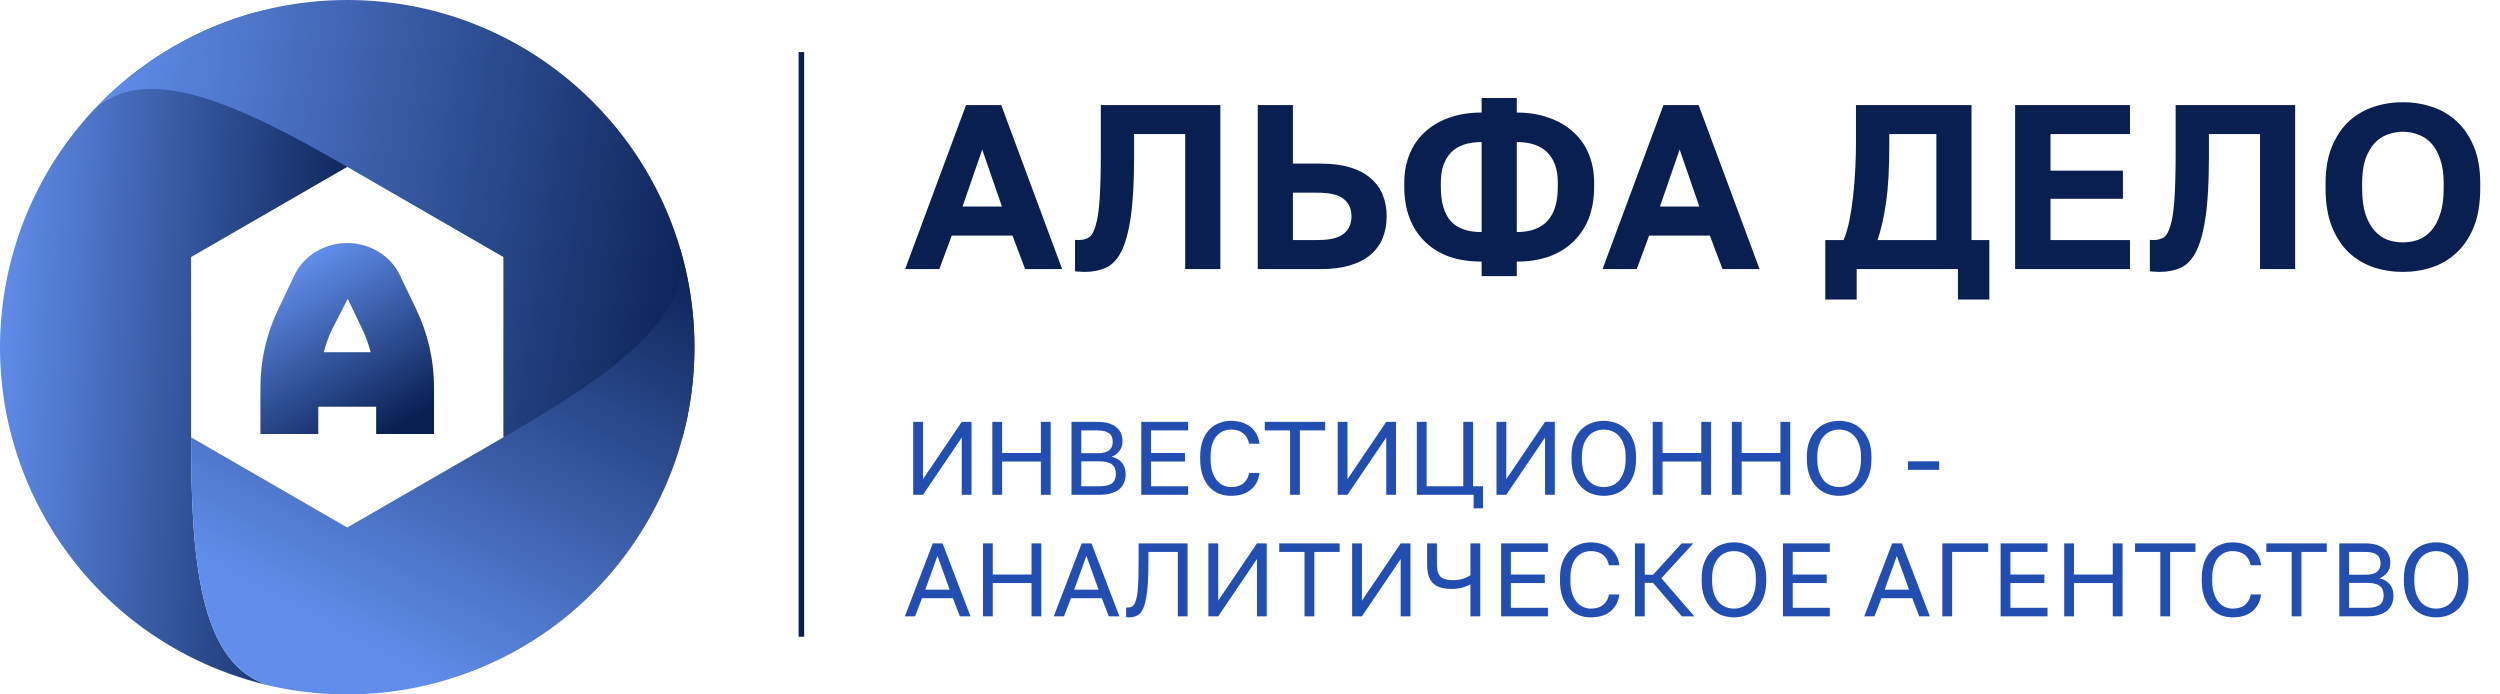 <?xml version="1.0" encoding="UTF-8"?> <svg xmlns="http://www.w3.org/2000/svg" width="288" height="80" viewBox="0 0 288 80" fill="none"><path d="M105.2 48.6H106.328V55.2L110.792 48.6H111.92V57H110.792V50.4L106.328 57H105.2V48.6ZM114.317 48.6H115.445V52.188H119.909V48.6H121.037V57H119.909V53.172H115.445V57H114.317V48.6ZM123.434 48.6H126.434C126.938 48.6 127.37 48.656 127.73 48.768C128.09 48.88 128.386 49.036 128.618 49.236C128.858 49.428 129.034 49.664 129.146 49.944C129.258 50.216 129.314 50.516 129.314 50.844C129.314 51.276 129.194 51.648 128.954 51.96C128.714 52.264 128.418 52.484 128.066 52.62C128.562 52.732 128.954 52.96 129.242 53.304C129.53 53.64 129.674 54.08 129.674 54.624C129.674 54.968 129.618 55.284 129.506 55.572C129.394 55.86 129.218 56.112 128.978 56.328C128.738 56.536 128.426 56.7 128.042 56.82C127.666 56.94 127.21 57 126.674 57H123.434V48.6ZM126.674 56.016C127.034 56.016 127.334 55.984 127.574 55.92C127.814 55.848 128.006 55.752 128.15 55.632C128.294 55.504 128.394 55.352 128.45 55.176C128.514 55 128.546 54.804 128.546 54.588C128.546 54.372 128.514 54.176 128.45 54C128.394 53.816 128.294 53.664 128.15 53.544C128.006 53.416 127.81 53.32 127.562 53.256C127.322 53.184 127.022 53.148 126.662 53.148H124.562V56.016H126.674ZM126.434 52.212C126.77 52.212 127.05 52.18 127.274 52.116C127.498 52.052 127.678 51.96 127.814 51.84C127.95 51.72 128.046 51.58 128.102 51.42C128.158 51.26 128.186 51.084 128.186 50.892C128.186 50.7 128.158 50.524 128.102 50.364C128.046 50.196 127.95 50.056 127.814 49.944C127.678 49.832 127.498 49.744 127.274 49.68C127.05 49.616 126.77 49.584 126.434 49.584H124.562V52.212H126.434ZM131.473 48.6H136.873V49.584H132.601V52.188H136.513V53.172H132.601V56.016H136.873V57H131.473V48.6ZM141.799 57.12C141.327 57.12 140.879 57.04 140.455 56.88C140.031 56.712 139.655 56.456 139.327 56.112C138.999 55.76 138.739 55.316 138.547 54.78C138.355 54.244 138.259 53.604 138.259 52.86V52.62C138.259 51.9 138.355 51.28 138.547 50.76C138.739 50.24 138.999 49.812 139.327 49.476C139.655 49.14 140.031 48.892 140.455 48.732C140.879 48.564 141.327 48.48 141.799 48.48C142.255 48.48 142.671 48.54 143.047 48.66C143.431 48.78 143.767 48.952 144.055 49.176C144.343 49.4 144.575 49.676 144.751 50.004C144.935 50.332 145.051 50.704 145.099 51.12H143.899C143.787 50.576 143.551 50.168 143.191 49.896C142.831 49.624 142.367 49.488 141.799 49.488C141.503 49.488 141.215 49.544 140.935 49.656C140.655 49.768 140.403 49.948 140.179 50.196C139.963 50.436 139.787 50.756 139.651 51.156C139.523 51.556 139.459 52.044 139.459 52.62V52.86C139.459 53.468 139.531 53.98 139.675 54.396C139.819 54.804 140.003 55.136 140.227 55.392C140.451 55.648 140.703 55.832 140.983 55.944C141.263 56.056 141.535 56.112 141.799 56.112C142.423 56.112 142.911 55.96 143.263 55.656C143.615 55.352 143.827 54.96 143.899 54.48H145.099C145.035 54.944 144.907 55.344 144.715 55.68C144.523 56.008 144.279 56.28 143.983 56.496C143.695 56.712 143.363 56.872 142.987 56.976C142.619 57.072 142.223 57.12 141.799 57.12ZM148.617 49.584H145.701V48.6H152.661V49.584H149.745V57H148.617V49.584ZM154.102 48.6H155.23V55.2L159.694 48.6H160.822V57H159.694V50.4L155.23 57H154.102V48.6ZM169.76 57H163.22V48.6H164.348V56.016H168.572V48.6H169.7V56.016H170.84V58.56H169.76V57ZM172.395 48.6H173.523V55.2L177.987 48.6H179.115V57H177.987V50.4L173.523 57H172.395V48.6ZM184.753 57.12C184.273 57.12 183.809 57.04 183.361 56.88C182.913 56.712 182.517 56.456 182.173 56.112C181.829 55.768 181.553 55.328 181.345 54.792C181.137 54.256 181.033 53.612 181.033 52.86V52.62C181.033 51.9 181.137 51.28 181.345 50.76C181.553 50.24 181.829 49.812 182.173 49.476C182.517 49.132 182.913 48.88 183.361 48.72C183.809 48.56 184.273 48.48 184.753 48.48C185.233 48.48 185.697 48.56 186.145 48.72C186.593 48.88 186.989 49.132 187.333 49.476C187.677 49.812 187.953 50.24 188.161 50.76C188.369 51.28 188.473 51.9 188.473 52.62V52.86C188.473 53.612 188.369 54.256 188.161 54.792C187.953 55.328 187.677 55.768 187.333 56.112C186.989 56.456 186.593 56.712 186.145 56.88C185.697 57.04 185.233 57.12 184.753 57.12ZM184.753 56.112C185.081 56.112 185.397 56.052 185.701 55.932C186.005 55.812 186.273 55.624 186.505 55.368C186.737 55.104 186.921 54.768 187.057 54.36C187.201 53.944 187.273 53.444 187.273 52.86V52.62C187.273 52.068 187.201 51.596 187.057 51.204C186.921 50.804 186.737 50.48 186.505 50.232C186.273 49.976 186.005 49.788 185.701 49.668C185.397 49.548 185.081 49.488 184.753 49.488C184.425 49.488 184.109 49.548 183.805 49.668C183.501 49.788 183.233 49.976 183.001 50.232C182.769 50.48 182.581 50.804 182.437 51.204C182.301 51.596 182.233 52.068 182.233 52.62V52.86C182.233 53.444 182.301 53.944 182.437 54.36C182.581 54.768 182.769 55.104 183.001 55.368C183.233 55.624 183.501 55.812 183.805 55.932C184.109 56.052 184.425 56.112 184.753 56.112ZM190.395 48.6H191.523V52.188H195.987V48.6H197.115V57H195.987V53.172H191.523V57H190.395V48.6ZM199.513 48.6H200.641V52.188H205.105V48.6H206.233V57H205.105V53.172H200.641V57H199.513V48.6ZM211.87 57.12C211.39 57.12 210.926 57.04 210.478 56.88C210.03 56.712 209.634 56.456 209.29 56.112C208.946 55.768 208.67 55.328 208.462 54.792C208.254 54.256 208.15 53.612 208.15 52.86V52.62C208.15 51.9 208.254 51.28 208.462 50.76C208.67 50.24 208.946 49.812 209.29 49.476C209.634 49.132 210.03 48.88 210.478 48.72C210.926 48.56 211.39 48.48 211.87 48.48C212.35 48.48 212.814 48.56 213.262 48.72C213.71 48.88 214.106 49.132 214.45 49.476C214.794 49.812 215.07 50.24 215.278 50.76C215.486 51.28 215.59 51.9 215.59 52.62V52.86C215.59 53.612 215.486 54.256 215.278 54.792C215.07 55.328 214.794 55.768 214.45 56.112C214.106 56.456 213.71 56.712 213.262 56.88C212.814 57.04 212.35 57.12 211.87 57.12ZM211.87 56.112C212.198 56.112 212.514 56.052 212.818 55.932C213.122 55.812 213.39 55.624 213.622 55.368C213.854 55.104 214.038 54.768 214.174 54.36C214.318 53.944 214.39 53.444 214.39 52.86V52.62C214.39 52.068 214.318 51.596 214.174 51.204C214.038 50.804 213.854 50.48 213.622 50.232C213.39 49.976 213.122 49.788 212.818 49.668C212.514 49.548 212.198 49.488 211.87 49.488C211.542 49.488 211.226 49.548 210.922 49.668C210.618 49.788 210.35 49.976 210.118 50.232C209.886 50.48 209.698 50.804 209.554 51.204C209.418 51.596 209.35 52.068 209.35 52.62V52.86C209.35 53.444 209.418 53.944 209.554 54.36C209.698 54.768 209.886 55.104 210.118 55.368C210.35 55.624 210.618 55.812 210.922 55.932C211.226 56.052 211.542 56.112 211.87 56.112ZM219.793 53.148H223.393V54.132H219.793V53.148ZM109.772 68.912H106.22L105.416 71H104.24L107.456 62.6H108.584L111.8 71H110.576L109.772 68.912ZM106.592 67.928H109.4L107.996 64.04L106.592 67.928ZM113.239 62.6H114.367V66.188H118.831V62.6H119.959V71H118.831V67.172H114.367V71H113.239V62.6ZM126.928 68.912H123.376L122.572 71H121.396L124.612 62.6H125.74L128.956 71H127.732L126.928 68.912ZM123.748 67.928H126.556L125.152 64.04L123.748 67.928ZM130.09 71.12C129.97 71.12 129.85 71.108 129.73 71.084V69.98C129.77 69.988 129.83 69.992 129.91 69.992C130.07 69.992 130.21 69.968 130.33 69.92C130.458 69.864 130.566 69.768 130.654 69.632C130.75 69.488 130.83 69.288 130.894 69.032C130.966 68.776 131.022 68.448 131.062 68.048C131.102 67.64 131.13 67.148 131.146 66.572C131.162 65.996 131.17 65.312 131.17 64.52V62.6H136.81V71H135.682V63.584H132.298V64.76C132.298 65.648 132.278 66.424 132.238 67.088C132.198 67.744 132.138 68.308 132.058 68.78C131.978 69.252 131.878 69.64 131.758 69.944C131.638 70.248 131.494 70.488 131.326 70.664C131.166 70.832 130.982 70.948 130.774 71.012C130.566 71.084 130.338 71.12 130.09 71.12ZM139.208 62.6H140.336V69.2L144.8 62.6H145.928V71H144.8V64.4L140.336 71H139.208V62.6ZM150.281 63.584H147.365V62.6H154.325V63.584H151.409V71H150.281V63.584ZM155.766 62.6H156.894V69.2L161.358 62.6H162.486V71H161.358V64.4L156.894 71H155.766V62.6ZM169.396 67.304C169.188 67.44 168.896 67.564 168.52 67.676C168.144 67.788 167.712 67.844 167.224 67.844C166.24 67.844 165.524 67.624 165.076 67.184C164.628 66.736 164.404 66.028 164.404 65.06V62.6H165.532V65.06C165.532 65.692 165.672 66.148 165.952 66.428C166.232 66.7 166.696 66.836 167.344 66.836C167.84 66.836 168.252 66.776 168.58 66.656C168.916 66.536 169.188 66.408 169.396 66.272V62.6H170.524V71H169.396V67.304ZM172.923 62.6H178.323V63.584H174.051V66.188H177.963V67.172H174.051V70.016H178.323V71H172.923V62.6ZM183.248 71.12C182.776 71.12 182.328 71.04 181.904 70.88C181.48 70.712 181.104 70.456 180.776 70.112C180.448 69.76 180.188 69.316 179.996 68.78C179.804 68.244 179.708 67.604 179.708 66.86V66.62C179.708 65.9 179.804 65.28 179.996 64.76C180.188 64.24 180.448 63.812 180.776 63.476C181.104 63.14 181.48 62.892 181.904 62.732C182.328 62.564 182.776 62.48 183.248 62.48C183.704 62.48 184.12 62.54 184.496 62.66C184.88 62.78 185.216 62.952 185.504 63.176C185.792 63.4 186.024 63.676 186.2 64.004C186.384 64.332 186.5 64.704 186.548 65.12H185.348C185.236 64.576 185 64.168 184.64 63.896C184.28 63.624 183.816 63.488 183.248 63.488C182.952 63.488 182.664 63.544 182.384 63.656C182.104 63.768 181.852 63.948 181.628 64.196C181.412 64.436 181.236 64.756 181.1 65.156C180.972 65.556 180.908 66.044 180.908 66.62V66.86C180.908 67.468 180.98 67.98 181.124 68.396C181.268 68.804 181.452 69.136 181.676 69.392C181.9 69.648 182.152 69.832 182.432 69.944C182.712 70.056 182.984 70.112 183.248 70.112C183.872 70.112 184.36 69.96 184.712 69.656C185.064 69.352 185.276 68.96 185.348 68.48H186.548C186.484 68.944 186.356 69.344 186.164 69.68C185.972 70.008 185.728 70.28 185.432 70.496C185.144 70.712 184.812 70.872 184.436 70.976C184.068 71.072 183.672 71.12 183.248 71.12ZM188.345 62.6H189.473V66.212H190.433L193.721 62.6H195.065L191.393 66.608L195.185 71H193.745L190.433 67.148H189.473V71H188.345V62.6ZM199.753 71.12C199.273 71.12 198.809 71.04 198.361 70.88C197.913 70.712 197.517 70.456 197.173 70.112C196.829 69.768 196.553 69.328 196.345 68.792C196.137 68.256 196.033 67.612 196.033 66.86V66.62C196.033 65.9 196.137 65.28 196.345 64.76C196.553 64.24 196.829 63.812 197.173 63.476C197.517 63.132 197.913 62.88 198.361 62.72C198.809 62.56 199.273 62.48 199.753 62.48C200.233 62.48 200.697 62.56 201.145 62.72C201.593 62.88 201.989 63.132 202.333 63.476C202.677 63.812 202.953 64.24 203.161 64.76C203.369 65.28 203.473 65.9 203.473 66.62V66.86C203.473 67.612 203.369 68.256 203.161 68.792C202.953 69.328 202.677 69.768 202.333 70.112C201.989 70.456 201.593 70.712 201.145 70.88C200.697 71.04 200.233 71.12 199.753 71.12ZM199.753 70.112C200.081 70.112 200.397 70.052 200.701 69.932C201.005 69.812 201.273 69.624 201.505 69.368C201.737 69.104 201.921 68.768 202.057 68.36C202.201 67.944 202.273 67.444 202.273 66.86V66.62C202.273 66.068 202.201 65.596 202.057 65.204C201.921 64.804 201.737 64.48 201.505 64.232C201.273 63.976 201.005 63.788 200.701 63.668C200.397 63.548 200.081 63.488 199.753 63.488C199.425 63.488 199.109 63.548 198.805 63.668C198.501 63.788 198.233 63.976 198.001 64.232C197.769 64.48 197.581 64.804 197.437 65.204C197.301 65.596 197.233 66.068 197.233 66.62V66.86C197.233 67.444 197.301 67.944 197.437 68.36C197.581 68.768 197.769 69.104 198.001 69.368C198.233 69.624 198.501 69.812 198.805 69.932C199.109 70.052 199.425 70.112 199.753 70.112ZM205.395 62.6H210.795V63.584H206.523V66.188H210.435V67.172H206.523V70.016H210.795V71H205.395V62.6ZM220.292 68.912H216.74L215.936 71H214.76L217.976 62.6H219.104L222.32 71H221.096L220.292 68.912ZM217.112 67.928H219.92L218.516 64.04L217.112 67.928ZM223.759 62.6H229.039V63.584H224.887V71H223.759V62.6ZM230.473 62.6H235.873V63.584H231.601V66.188H235.513V67.172H231.601V70.016H235.873V71H230.473V62.6ZM237.798 62.6H238.926V66.188H243.39V62.6H244.518V71H243.39V67.172H238.926V71H237.798V62.6ZM248.871 63.584H245.955V62.6H252.915V63.584H249.999V71H248.871V63.584ZM257.182 71.12C256.71 71.12 256.262 71.04 255.838 70.88C255.414 70.712 255.038 70.456 254.71 70.112C254.382 69.76 254.122 69.316 253.93 68.78C253.738 68.244 253.642 67.604 253.642 66.86V66.62C253.642 65.9 253.738 65.28 253.93 64.76C254.122 64.24 254.382 63.812 254.71 63.476C255.038 63.14 255.414 62.892 255.838 62.732C256.262 62.564 256.71 62.48 257.182 62.48C257.638 62.48 258.054 62.54 258.43 62.66C258.814 62.78 259.15 62.952 259.438 63.176C259.726 63.4 259.958 63.676 260.134 64.004C260.318 64.332 260.434 64.704 260.482 65.12H259.282C259.17 64.576 258.934 64.168 258.574 63.896C258.214 63.624 257.75 63.488 257.182 63.488C256.886 63.488 256.598 63.544 256.318 63.656C256.038 63.768 255.786 63.948 255.562 64.196C255.346 64.436 255.17 64.756 255.034 65.156C254.906 65.556 254.842 66.044 254.842 66.62V66.86C254.842 67.468 254.914 67.98 255.058 68.396C255.202 68.804 255.386 69.136 255.61 69.392C255.834 69.648 256.086 69.832 256.366 69.944C256.646 70.056 256.918 70.112 257.182 70.112C257.806 70.112 258.294 69.96 258.646 69.656C258.998 69.352 259.21 68.96 259.282 68.48H260.482C260.418 68.944 260.29 69.344 260.098 69.68C259.906 70.008 259.662 70.28 259.366 70.496C259.078 70.712 258.746 70.872 258.37 70.976C258.002 71.072 257.606 71.12 257.182 71.12ZM264 63.584H261.084V62.6H268.044V63.584H265.128V71H264V63.584ZM269.485 62.6H272.485C272.989 62.6 273.421 62.656 273.781 62.768C274.141 62.88 274.437 63.036 274.669 63.236C274.909 63.428 275.085 63.664 275.197 63.944C275.309 64.216 275.365 64.516 275.365 64.844C275.365 65.276 275.245 65.648 275.005 65.96C274.765 66.264 274.469 66.484 274.117 66.62C274.613 66.732 275.005 66.96 275.293 67.304C275.581 67.64 275.725 68.08 275.725 68.624C275.725 68.968 275.669 69.284 275.557 69.572C275.445 69.86 275.269 70.112 275.029 70.328C274.789 70.536 274.477 70.7 274.093 70.82C273.717 70.94 273.261 71 272.725 71H269.485V62.6ZM272.725 70.016C273.085 70.016 273.385 69.984 273.625 69.92C273.865 69.848 274.057 69.752 274.201 69.632C274.345 69.504 274.445 69.352 274.501 69.176C274.565 69 274.597 68.804 274.597 68.588C274.597 68.372 274.565 68.176 274.501 68C274.445 67.816 274.345 67.664 274.201 67.544C274.057 67.416 273.861 67.32 273.613 67.256C273.373 67.184 273.073 67.148 272.713 67.148H270.613V70.016H272.725ZM272.485 66.212C272.821 66.212 273.101 66.18 273.325 66.116C273.549 66.052 273.729 65.96 273.865 65.84C274.001 65.72 274.097 65.58 274.153 65.42C274.209 65.26 274.237 65.084 274.237 64.892C274.237 64.7 274.209 64.524 274.153 64.364C274.097 64.196 274.001 64.056 273.865 63.944C273.729 63.832 273.549 63.744 273.325 63.68C273.101 63.616 272.821 63.584 272.485 63.584H270.613V66.212H272.485ZM280.647 71.12C280.167 71.12 279.703 71.04 279.255 70.88C278.807 70.712 278.411 70.456 278.067 70.112C277.723 69.768 277.447 69.328 277.239 68.792C277.031 68.256 276.927 67.612 276.927 66.86V66.62C276.927 65.9 277.031 65.28 277.239 64.76C277.447 64.24 277.723 63.812 278.067 63.476C278.411 63.132 278.807 62.88 279.255 62.72C279.703 62.56 280.167 62.48 280.647 62.48C281.127 62.48 281.591 62.56 282.039 62.72C282.487 62.88 282.883 63.132 283.227 63.476C283.571 63.812 283.847 64.24 284.055 64.76C284.263 65.28 284.367 65.9 284.367 66.62V66.86C284.367 67.612 284.263 68.256 284.055 68.792C283.847 69.328 283.571 69.768 283.227 70.112C282.883 70.456 282.487 70.712 282.039 70.88C281.591 71.04 281.127 71.12 280.647 71.12ZM280.647 70.112C280.975 70.112 281.291 70.052 281.595 69.932C281.899 69.812 282.167 69.624 282.399 69.368C282.631 69.104 282.815 68.768 282.951 68.36C283.095 67.944 283.167 67.444 283.167 66.86V66.62C283.167 66.068 283.095 65.596 282.951 65.204C282.815 64.804 282.631 64.48 282.399 64.232C282.167 63.976 281.899 63.788 281.595 63.668C281.291 63.548 280.975 63.488 280.647 63.488C280.319 63.488 280.003 63.548 279.699 63.668C279.395 63.788 279.127 63.976 278.895 64.232C278.663 64.48 278.475 64.804 278.331 65.204C278.195 65.596 278.127 66.068 278.127 66.62V66.86C278.127 67.444 278.195 67.944 278.331 68.36C278.475 68.768 278.663 69.104 278.895 69.368C279.127 69.624 279.395 69.812 279.699 69.932C280.003 70.052 280.319 70.112 280.647 70.112Z" fill="#214EB0"></path><path d="M92.639 6H92V73.35H92.639V6Z" fill="#091F52"></path><path d="M29.683 1.353C26.37 2.24 23.117 3.563 20.004 5.359C0.874 16.404 -5.679 40.865 5.365 59.995C11.178 70.064 20.71 76.643 31.222 79.012C22.868 76.791 22.015 64.243 22.015 50.382C22.015 29.612 22.015 29.612 22.015 29.612L40.002 19.226L29.683 1.353Z" fill="url(#paint0_linear_56_114)"></path><path d="M78.627 50.382C79.516 47.069 79.998 43.59 79.998 39.997C79.998 17.908 62.091 0 40.002 0C28.376 0 17.913 4.965 10.605 12.885C16.706 6.76 27.998 12.296 40.002 19.226C57.989 29.612 57.989 29.612 57.989 29.612V50.382H78.627Z" fill="url(#paint1_linear_56_114)"></path><path d="M78.179 28.094C80.434 36.439 69.993 43.452 57.989 50.383C40.002 60.769 40.002 60.769 40.002 60.769L22.015 50.383C22.015 64.244 22.869 76.793 31.223 79.012C27.947 78.274 24.767 77.127 21.764 75.593C40.609 85.269 63.931 78.544 74.64 59.996C80.452 49.927 81.384 38.383 78.179 28.094Z" fill="url(#paint2_linear_56_114)"></path><path d="M116.636 27.139H109.643L108.212 31H104.27L111.29 12.1H115.34L122.36 31H118.094L116.636 27.139ZM110.885 23.791H115.421L113.153 17.23L110.885 23.791ZM124.924 31.324C124.78 31.324 124.6 31.315 124.384 31.297C124.168 31.297 123.988 31.279 123.844 31.243V27.625C123.934 27.643 124.069 27.652 124.249 27.652C124.717 27.652 125.113 27.553 125.437 27.355C125.761 27.139 126.022 26.68 126.22 25.978C126.436 25.276 126.589 24.259 126.679 22.927C126.769 21.577 126.814 19.768 126.814 17.5V12.1H140.584V31H136.534V15.448H130.648V18.04C130.648 20.902 130.522 23.206 130.27 24.952C130.018 26.698 129.649 28.048 129.163 29.002C128.677 29.938 128.074 30.559 127.354 30.865C126.652 31.171 125.842 31.324 124.924 31.324ZM144.893 12.1H148.943V18.85H152.183C153.461 18.85 154.577 18.994 155.531 19.282C156.485 19.57 157.268 19.984 157.88 20.524C158.51 21.046 158.978 21.685 159.284 22.441C159.59 23.179 159.743 24.007 159.743 24.925C159.743 25.843 159.59 26.68 159.284 27.436C158.978 28.174 158.51 28.813 157.88 29.353C157.268 29.875 156.485 30.28 155.531 30.568C154.577 30.856 153.461 31 152.183 31H144.893V12.1ZM151.778 27.652C153.218 27.652 154.226 27.409 154.802 26.923C155.396 26.437 155.693 25.771 155.693 24.925C155.693 24.079 155.396 23.413 154.802 22.927C154.226 22.441 153.218 22.198 151.778 22.198H148.943V27.652H151.778ZM170.683 30.136C169.261 30.136 167.992 29.938 166.876 29.542C165.778 29.128 164.851 28.543 164.095 27.787C163.339 27.031 162.763 26.131 162.367 25.087C161.971 24.025 161.773 22.846 161.773 21.55V21.01C161.773 19.858 161.971 18.787 162.367 17.797C162.763 16.807 163.339 15.961 164.095 15.259C164.851 14.539 165.778 13.981 166.876 13.585C167.992 13.171 169.261 12.964 170.683 12.964V11.29H174.733V12.964C176.137 12.964 177.388 13.171 178.486 13.585C179.602 13.981 180.538 14.539 181.294 15.259C182.068 15.961 182.653 16.807 183.049 17.797C183.445 18.787 183.643 19.858 183.643 21.01V21.55C183.643 22.846 183.445 24.025 183.049 25.087C182.653 26.131 182.068 27.031 181.294 27.787C180.538 28.543 179.602 29.128 178.486 29.542C177.388 29.938 176.137 30.136 174.733 30.136V31.81H170.683V30.136ZM179.458 21.01C179.458 19.534 179.062 18.391 178.27 17.581C177.478 16.771 176.299 16.366 174.733 16.366V26.734C177.883 26.734 179.458 25.006 179.458 21.55V21.01ZM165.985 21.55C165.985 23.296 166.363 24.601 167.119 25.465C167.875 26.311 169.063 26.734 170.683 26.734V16.366C169.099 16.366 167.92 16.771 167.146 17.581C166.372 18.391 165.985 19.534 165.985 21.01V21.55ZM196.977 27.139H189.984L188.553 31H184.611L191.631 12.1H195.681L202.701 31H198.435L196.977 27.139ZM191.226 23.791H195.762L193.494 17.23L191.226 23.791ZM210.272 27.652H212.378C212.648 27.022 212.873 26.266 213.053 25.384C213.233 24.484 213.377 23.539 213.485 22.549C213.593 21.541 213.674 20.515 213.728 19.471C213.782 18.409 213.809 17.392 213.809 16.42V12.1H227.12V27.652H229.172V34.51H225.554V31H213.89V34.51H210.272V27.652ZM223.07 27.652V15.448H217.643V16.96C217.643 19.426 217.526 21.505 217.292 23.197C217.058 24.889 216.725 26.374 216.293 27.652H223.07ZM232.142 12.1H245.372V15.448H236.219V19.66H244.562V22.9H236.219V27.652H245.372V31H232.142V12.1ZM248.744 31.324C248.6 31.324 248.42 31.315 248.204 31.297C247.988 31.297 247.808 31.279 247.664 31.243V27.625C247.754 27.643 247.889 27.652 248.069 27.652C248.537 27.652 248.933 27.553 249.257 27.355C249.581 27.139 249.842 26.68 250.04 25.978C250.256 25.276 250.409 24.259 250.499 22.927C250.589 21.577 250.634 19.768 250.634 17.5V12.1H264.404V31H260.354V15.448H254.468V18.04C254.468 20.902 254.342 23.206 254.09 24.952C253.838 26.698 253.469 28.048 252.983 29.002C252.497 29.938 251.894 30.559 251.174 30.865C250.472 31.171 249.662 31.324 248.744 31.324ZM276.814 31.324C275.626 31.324 274.492 31.144 273.412 30.784C272.35 30.424 271.405 29.857 270.577 29.083C269.767 28.309 269.119 27.319 268.633 26.113C268.147 24.889 267.904 23.413 267.904 21.685V21.145C267.904 19.489 268.147 18.076 268.633 16.906C269.119 15.718 269.767 14.746 270.577 13.99C271.405 13.234 272.35 12.676 273.412 12.316C274.492 11.956 275.626 11.776 276.814 11.776C278.002 11.776 279.127 11.956 280.189 12.316C281.269 12.676 282.214 13.234 283.024 13.99C283.852 14.746 284.509 15.718 284.995 16.906C285.481 18.076 285.724 19.489 285.724 21.145V21.685C285.724 23.413 285.481 24.889 284.995 26.113C284.509 27.319 283.852 28.309 283.024 29.083C282.214 29.857 281.269 30.424 280.189 30.784C279.127 31.144 278.002 31.324 276.814 31.324ZM276.814 27.922C277.426 27.922 278.011 27.823 278.569 27.625C279.145 27.409 279.649 27.058 280.081 26.572C280.513 26.086 280.855 25.447 281.107 24.655C281.377 23.863 281.512 22.873 281.512 21.685V21.145C281.512 20.029 281.377 19.093 281.107 18.337C280.855 17.581 280.513 16.969 280.081 16.501C279.649 16.033 279.145 15.7 278.569 15.502C278.011 15.286 277.426 15.178 276.814 15.178C276.202 15.178 275.608 15.286 275.032 15.502C274.474 15.7 273.979 16.033 273.547 16.501C273.115 16.969 272.764 17.581 272.494 18.337C272.242 19.093 272.116 20.029 272.116 21.145V21.685C272.116 22.873 272.242 23.863 272.494 24.655C272.764 25.447 273.115 26.086 273.547 26.572C273.979 27.058 274.474 27.409 275.032 27.625C275.608 27.823 276.202 27.922 276.814 27.922Z" fill="#091F52"></path><path d="M37.303 40.575C37.513 39.753 37.794 38.948 38.143 38.169L40.06 34.421L41.853 38.166C42.204 38.946 42.486 39.752 42.697 40.575H37.303ZM30 50H36.667V46.858H43.333V50H50V44.637C50.004 41.514 49.298 38.425 47.93 35.58L46.19 31.961C45.701 30.803 44.859 29.809 43.769 29.103C42.679 28.398 41.391 28.014 40.069 28C38.747 27.987 37.451 28.343 36.344 29.026C35.238 29.708 34.372 30.685 33.857 31.832L32.07 35.583C30.702 38.427 29.996 41.515 30 44.637V50Z" fill="url(#paint3_linear_56_114)"></path><defs><linearGradient id="paint0_linear_56_114" x1="-0.114" y1="28.137" x2="42.691" y2="30.499" gradientUnits="userSpaceOnUse"><stop stop-color="#618EEB"></stop><stop offset="1" stop-color="#091F52"></stop></linearGradient><linearGradient id="paint1_linear_56_114" x1="10.408" y1="17.376" x2="83.301" y2="28.134" gradientUnits="userSpaceOnUse"><stop stop-color="#618EEB"></stop><stop offset="1" stop-color="#091F52"></stop></linearGradient><linearGradient id="paint2_linear_56_114" x1="79.76" y1="28.069" x2="51.675" y2="80.349" gradientUnits="userSpaceOnUse"><stop stop-color="#091F52"></stop><stop offset="1" stop-color="#618EEB"></stop></linearGradient><linearGradient id="paint3_linear_56_114" x1="36.5" y1="29" x2="48" y2="48" gradientUnits="userSpaceOnUse"><stop stop-color="#618EEB"></stop><stop offset="1" stop-color="#091F52"></stop></linearGradient></defs></svg> 